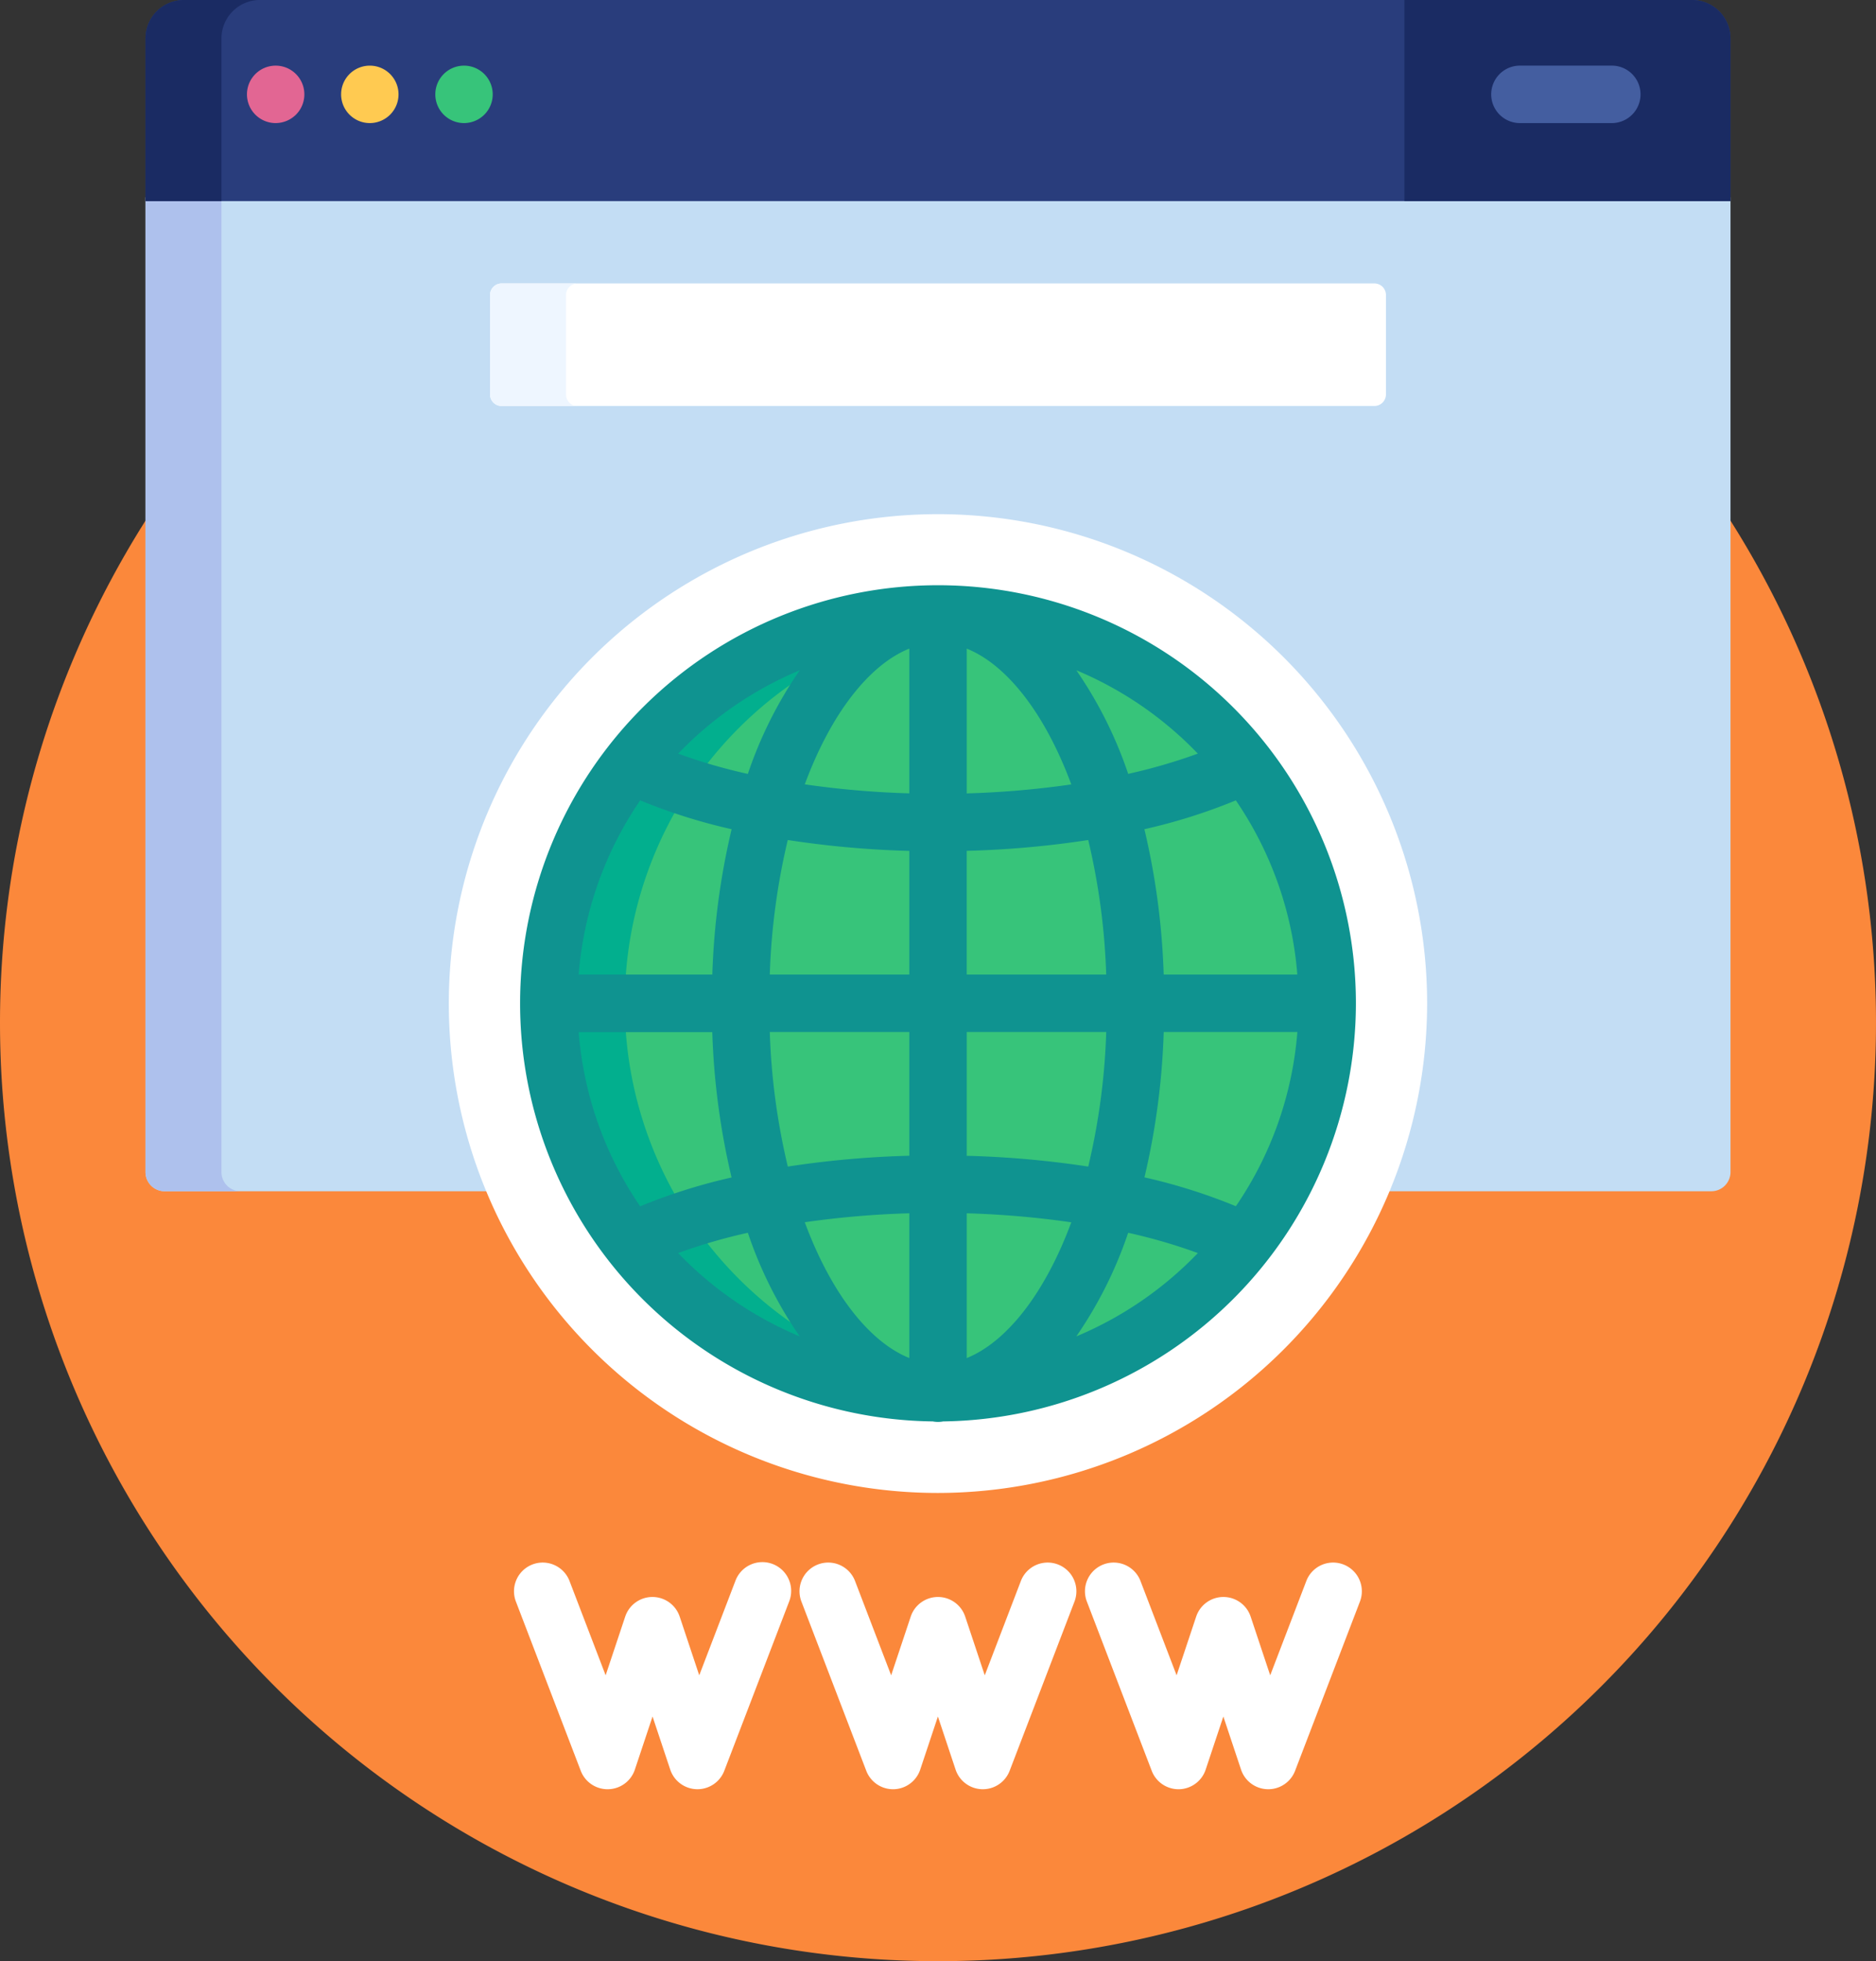 <svg xmlns="http://www.w3.org/2000/svg" width="141.438" height="147.788" viewBox="0 0 141.438 147.788">
  <rect x="0" y="0" width="141.438" height="147.788" fill="#333333" stroke="none"/>
  <g id="www" transform="translate(-11)">
    <path id="Path_13757" data-name="Path 13757" d="M70.719,0A70.719,70.719,0,1,1,0,70.719,70.719,70.719,0,0,1,70.719,0Z" transform="translate(11 6.35)" fill="#fb883b"/>
    <path id="Path_13561" data-name="Path 13561" d="M49,51.5v73.461a1.447,1.447,0,0,0,1.443,1.443H75.006a36.59,36.59,0,1,1,67.489,0h24.562a1.448,1.448,0,0,0,1.443-1.443V51.5Z" transform="translate(-27.031 -36.635)" fill="#c3ddf4"/>
    <path id="Path_13562" data-name="Path 13562" d="M54.727,124.961V51.5H49v73.461a1.447,1.447,0,0,0,1.443,1.443h5.727A1.447,1.447,0,0,1,54.727,124.961Z" transform="translate(-27.031 -36.635)" fill="#aec1ed"/>
    <path id="Path_13563" data-name="Path 13563" d="M165.116,207.994a36.879,36.879,0,1,1,36.878-36.879A36.92,36.92,0,0,1,165.116,207.994Z" transform="translate(-83.398 -95.49)" fill="#fff"/>
    <path id="Path_13564" data-name="Path 13564" d="M165.614,0H51.886A2.9,2.9,0,0,0,49,2.886V15.154H168.5V2.886A2.9,2.9,0,0,0,165.614,0Z" transform="translate(-27.031)" fill="#293d7c"/>
    <g id="Group_1446" data-name="Group 1446" transform="translate(21.969)">
      <path id="Path_13565" data-name="Path 13565" d="M57.614,0H51.886A2.9,2.9,0,0,0,49,2.886V15.154h5.727V2.886A2.9,2.9,0,0,1,57.614,0Z" transform="translate(-49)" fill="#1a2b63"/>
      <path id="Path_13566" data-name="Path 13566" d="M399.528,0h-21.7V15.154h24.584V2.886A2.9,2.9,0,0,0,399.528,0Z" transform="translate(-282.915)" fill="#1a2b63"/>
    </g>
    <circle id="Ellipse_210" data-name="Ellipse 210" cx="29.341" cy="29.341" r="29.341" transform="translate(52.378 46.267)" fill="#37c47a"/>
    <path id="Path_13567" data-name="Path 13567" d="M160.073,189.632a29.345,29.345,0,0,1,26.478-29.2q-1.414-.137-2.864-.139a29.342,29.342,0,0,0,0,58.685c.966,0,1.921-.048,2.864-.139A29.344,29.344,0,0,1,160.073,189.632Z" transform="translate(-101.969 -114.022)" fill="#02af8e"/>
    <path id="Path_13568" data-name="Path 13568" d="M209.86,184.3a31.507,31.507,0,1,0-31.9,31.5,2.079,2.079,0,0,0,.786,0A31.542,31.542,0,0,0,209.86,184.3Zm-58.6,2.165h10.075a54.977,54.977,0,0,0,1.455,10.953,42.809,42.809,0,0,0-6.893,2.174A27.006,27.006,0,0,1,151.262,186.461ZM155.9,169a42.78,42.78,0,0,0,6.893,2.174,54.986,54.986,0,0,0-1.455,10.953H151.262A27.013,27.013,0,0,1,155.9,169Zm49.546,13.127H195.369a54.987,54.987,0,0,0-1.455-10.953A42.779,42.779,0,0,0,200.808,169,27.006,27.006,0,0,1,205.444,182.132Zm-14.409,0H180.518v-9.323a72.8,72.8,0,0,0,9.161-.816A50.6,50.6,0,0,1,191.035,182.132Zm-10.517-13.655V157.565c2.987,1.2,5.88,4.828,7.882,10.233A69.081,69.081,0,0,1,180.518,168.476Zm-4.33-10.912v10.912a69.009,69.009,0,0,1-7.881-.679C170.308,162.392,173.2,158.769,176.188,157.564Zm0,15.244v9.323H165.671a50.575,50.575,0,0,1,1.356-10.14A72.781,72.781,0,0,0,176.188,172.808Zm-10.517,13.653h10.517v9.323a72.776,72.776,0,0,0-9.161.816A50.575,50.575,0,0,1,165.671,186.461Zm10.517,13.655v10.912c-2.987-1.2-5.88-4.827-7.881-10.233A69.013,69.013,0,0,1,176.188,200.117Zm4.33,10.911V200.117a69.075,69.075,0,0,1,7.882.679C186.4,206.2,183.5,209.824,180.518,211.028Zm0-15.243v-9.323h10.517a50.6,50.6,0,0,1-1.356,10.14A72.79,72.79,0,0,0,180.518,195.785Zm14.852-9.323h10.075a27.006,27.006,0,0,1-4.636,13.127,42.773,42.773,0,0,0-6.893-2.174A54.962,54.962,0,0,0,195.37,186.461Zm2.574-20.982a41.528,41.528,0,0,1-5.255,1.528,31.411,31.411,0,0,0-3.908-7.807A27.283,27.283,0,0,1,197.944,165.479ZM167.925,159.2a31.411,31.411,0,0,0-3.908,7.807,41.528,41.528,0,0,1-5.254-1.528A27.277,27.277,0,0,1,167.925,159.2Zm-9.163,43.913a41.521,41.521,0,0,1,5.255-1.528,31.4,31.4,0,0,0,3.908,7.807A27.282,27.282,0,0,1,158.762,203.113Zm30.019,6.28a31.41,31.41,0,0,0,3.909-7.807,41.465,41.465,0,0,1,5.255,1.528A27.286,27.286,0,0,1,188.781,209.393Z" transform="translate(-96.634 -108.687)" fill="#0f9390"/>
    <g id="Group_1447" data-name="Group 1447" transform="translate(49.749 117.72)">
      <path id="Path_13569" data-name="Path 13569" d="M152.3,424.943a2.165,2.165,0,0,1-2.021-1.39l-4.9-12.78a2.165,2.165,0,0,1,4.043-1.549l2.733,7.134,1.475-4.423a2.165,2.165,0,0,1,2.054-1.48h0a2.165,2.165,0,0,1,2.054,1.48l1.474,4.423,2.733-7.134A2.165,2.165,0,0,1,166,410.772l-4.9,12.78a2.165,2.165,0,0,1-4.075-.09l-1.333-4-1.333,4a2.164,2.164,0,0,1-2.006,1.48Z" transform="translate(-145.243 -407.832)" fill="#fff"/>
      <path id="Path_13570" data-name="Path 13570" d="M226.864,424.943a2.165,2.165,0,0,1-2.021-1.39l-4.9-12.78a2.165,2.165,0,0,1,4.043-1.549l2.733,7.134,1.475-4.423a2.165,2.165,0,0,1,2.054-1.48h0a2.165,2.165,0,0,1,2.054,1.48l1.474,4.423,2.733-7.134a2.165,2.165,0,0,1,4.043,1.549l-4.9,12.78a2.165,2.165,0,0,1-4.075-.09l-1.333-4-1.333,4a2.164,2.164,0,0,1-2.006,1.48Z" transform="translate(-198.281 -407.832)" fill="#fff"/>
      <path id="Path_13571" data-name="Path 13571" d="M301.423,424.943a2.165,2.165,0,0,1-2.021-1.39l-4.9-12.78a2.165,2.165,0,0,1,4.043-1.549l2.733,7.134,1.475-4.423a2.165,2.165,0,0,1,2.054-1.48h0a2.165,2.165,0,0,1,2.054,1.48l1.474,4.423,2.733-7.134a2.165,2.165,0,0,1,4.043,1.549l-4.9,12.78a2.165,2.165,0,0,1-4.075-.09l-1.333-4-1.333,4a2.164,2.164,0,0,1-2.006,1.48Z" transform="translate(-251.319 -407.832)" fill="#fff"/>
    </g>
    <path id="Path_13572" data-name="Path 13572" d="M77.658,21.463a2.164,2.164,0,1,1,1.53-.632A2.189,2.189,0,0,1,77.658,21.463Z" transform="translate(-45.877 -12.188)" fill="#e26693"/>
    <path id="Path_13573" data-name="Path 13573" d="M102.252,21.463a2.164,2.164,0,1,1,1.533-.635A2.173,2.173,0,0,1,102.252,21.463Z" transform="translate(-63.372 -12.188)" fill="#ffca51"/>
    <path id="Path_13574" data-name="Path 13574" d="M126.857,21.463a2.164,2.164,0,1,1,1.53-.632A2.176,2.176,0,0,1,126.857,21.463Z" transform="translate(-80.875 -12.188)" fill="#37c47a"/>
    <path id="Path_13575" data-name="Path 13575" d="M206.544,74.866a.869.869,0,0,0-.866-.866H139.866a.868.868,0,0,0-.866.866v7.5a.868.868,0,0,0,.866.866h65.812a.869.869,0,0,0,.866-.866Z" transform="translate(-91.053 -52.64)" fill="#fff"/>
    <path id="Path_13576" data-name="Path 13576" d="M144.727,82.371v-7.5a.868.868,0,0,1,.866-.866h-5.727a.868.868,0,0,0-.866.866v7.5a.868.868,0,0,0,.866.866h5.727A.868.868,0,0,1,144.727,82.371Z" transform="translate(-91.053 -52.64)" fill="#eef6ff"/>
    <path id="Path_13577" data-name="Path 13577" d="M409.592,21.463h-6.928a2.165,2.165,0,1,1,0-4.33h6.928a2.165,2.165,0,0,1,0,4.33Z" transform="translate(-277.072 -12.188)" fill="#445ea0"/>
  </g>
</svg>
